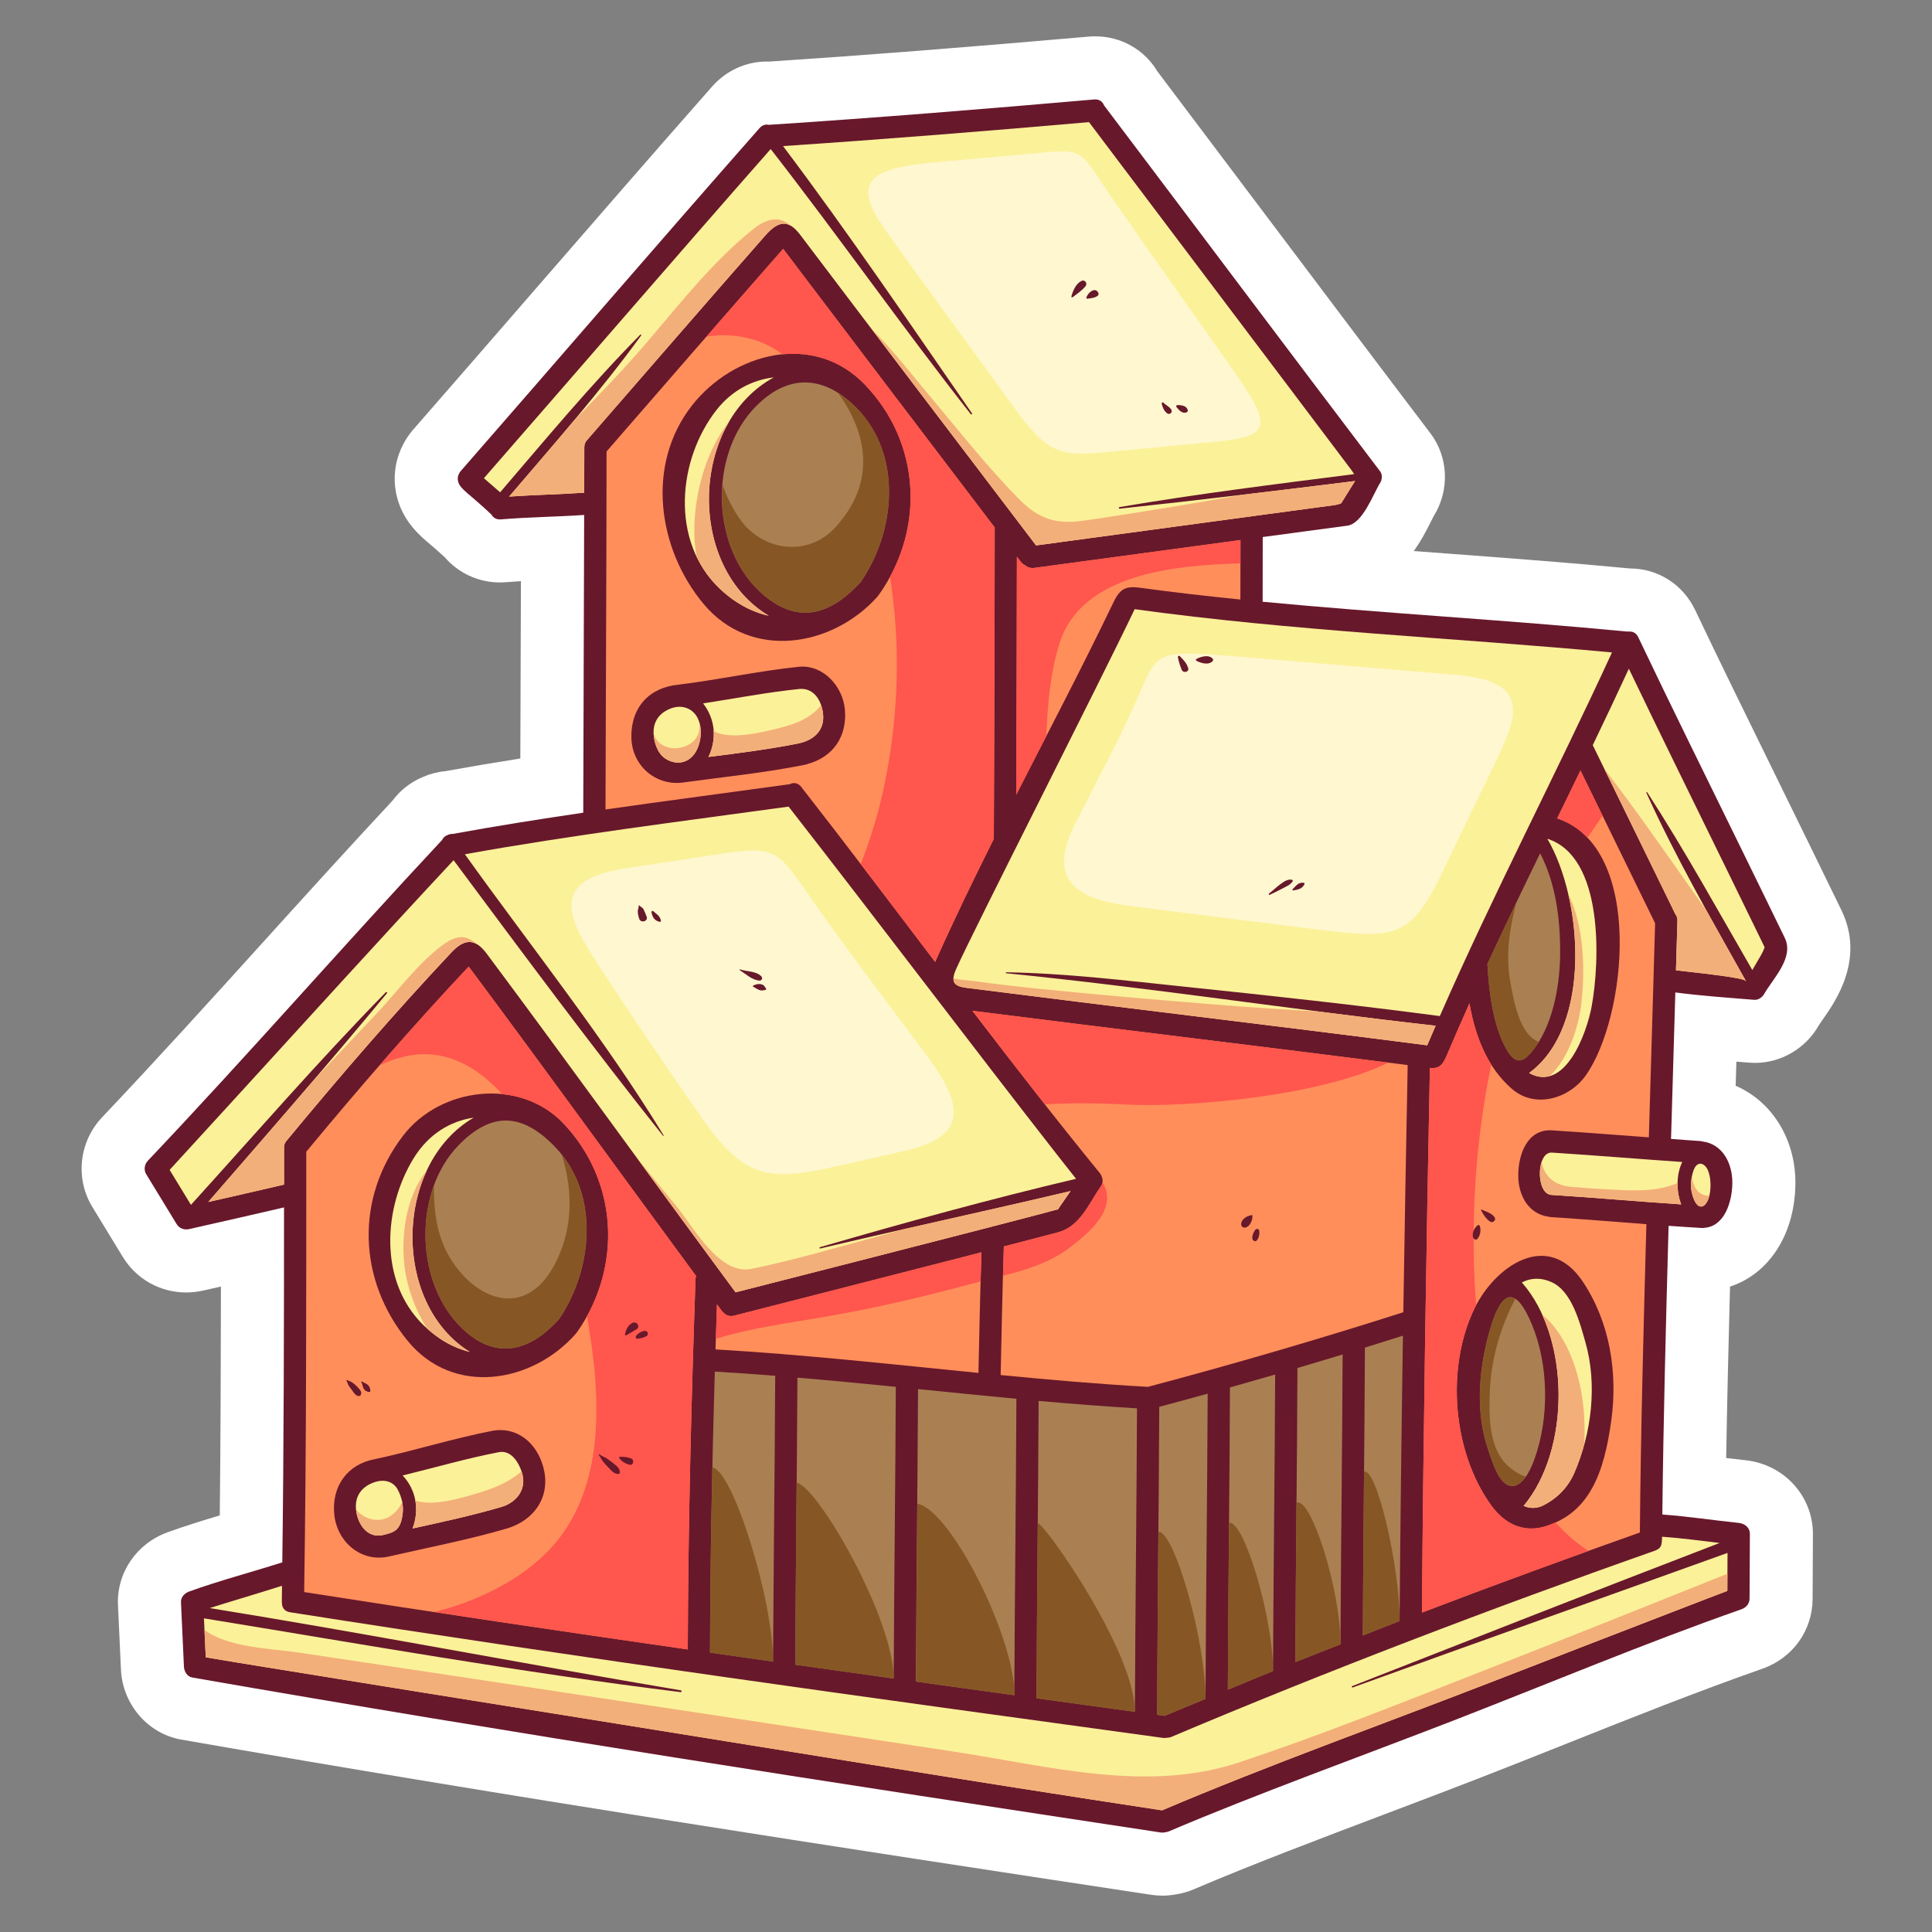 <svg id="Garden" height="512" viewBox="0 0 1000 1000" width="512" xmlns="http://www.w3.org/2000/svg"><rect x="0" y="0" width="1000" height="1000" fill="#808080" stroke="none"/><g><path d="m63.508 650.498c7.043 11.572 19.343 18.48 32.902 18.48h.004c2.891 0 5.793-.322 8.959-1.035 2.993-.674 5.988-1.352 8.979-2.025-.042 38.779-.182 78.682-.593 118.457-8.835 2.637-17.884 5.422-26.973 8.711-16.149 5.848-26.485 21.014-25.716 37.732l1.533 33.4c.832 17.965 13.965 33.186 31.212 36.189 169.387 29.584 340.836 55.904 501.881 80.32 1.963.301 3.96.453 5.935.453 2.358 0 4.711-.215 7.022-.643 3.221-.498 6.323-1.387 9.222-2.631 30.323-12.932 65.276-26.158 99.081-38.949 16.055-6.076 31.998-12.109 47.372-18.076 15.75-6.113 31.47-12.375 47.2-18.643 32.94-13.123 67.003-26.693 100.646-38.496 15.731-5.535 25.949-19.732 26.03-36.182l.162-33.395c.092-19.77-14.949-36.262-34.994-38.365-3.301-.346-6.602-.734-9.905-1.133.479-28.811 1.181-58.012 1.99-88.725 20.092-6.568 33.517-26.873 33.831-53.063.283-23.195-12.143-42.783-30.906-50.879l.365-12.5 6.615.531c.889.072 2.101.121 2.99.121 13.416 0 26.004-7.311 32.838-19.051.732-1.254 1.671-2.533 2.602-3.871 6.444-9.256 21.535-30.935 9.339-56.093-5.534-11.424-11.113-22.82-16.694-34.219 0 0-15.422-31.496-20.193-41.215-12.844-26.168-26.129-53.229-38.816-79.906-6.282-13.209-19.108-21.448-33.527-21.561-.173-.007-.346-.014-.52-.018-30.843-2.951-62.812-5.344-93.746-7.657-5.926-.442-11.889-.89-17.875-1.343 3.953-5.45 6.753-11.016 8.857-15.201.582-1.155 1.096-2.23 1.462-2.873 8.338-13.344 7.651-30.568-1.683-42.837-29.133-38.383-58.114-76.884-87.098-115.384-18.074-24.014-36.148-48.024-54.262-72.009-6.679-11.173-18.691-18.102-32.136-18.102-1.106 0-2.249.048-3.423.15-64.707 5.649-117.311 9.759-165.252 12.912-.447-.019-.896-.024-1.345-.024-10.732 0-21.036 4.703-28.268 12.912-31.396 35.632-63.003 72.049-93.571 107.268-20.349 23.441-40.694 46.887-61.074 70.215-1.977 2.252-3.703 4.769-5.138 7.485-7.387 13.769-5.678 30.521 4.416 42.844 3.437 4.196 7.095 7.249 9.515 9.271.461.385.922.763 1.352 1.141l1.063.938c1.676 1.478 3.36 2.951 4.997 4.469 7.027 8.207 17.425 13.087 28.536 13.087 1.057 0 2.141-.043 3.253-.136 2.534-.209 5.087-.384 7.666-.537-.047 14.893-.261 76.086-.308 91.791-13.825 2.189-26.688 4.362-38.849 6.563-3.96.374-7.877 1.388-11.551 2.991-6.33 2.619-11.79 6.902-15.8 12.313-22.729 24.366-45.351 49.354-67.246 73.54-27.024 29.849-54.966 60.714-83.007 90.283-11.956 12.613-14.05 31.693-5.08 46.42z" fill="#fff"/><g><path d="m91.387 633.529c1.393 2.287 3.928 3.225 6.501 2.648 16.382-3.697 32.768-7.395 49.122-11.225-.002 61.238-.084 122.494-.899 183.725-16.03 5.119-32.395 9.369-48.214 15.094-2.348.85-4.349 2.863-4.225 5.553.51 11.127 1.022 22.256 1.533 33.385.109 2.381 1.654 5.104 4.225 5.551 166.586 29.092 334.015 54.859 501.207 80.209.911.139 1.757.084 2.525-.119.623-.057 1.262-.182 1.911-.461 45.293-19.316 99.185-38.699 147.447-57.432 49.5-19.209 98.712-39.918 148.823-57.5 2.449-.861 4.212-2.854 4.226-5.551.054-11.129.107-22.26.162-33.389.016-3.385-2.649-5.432-5.757-5.758-13.166-1.377-26.343-3.385-39.554-4.355.549-49.816 1.875-99.625 3.238-149.424 5.673.4 11.346.787 17.021 1.111.466.027.902.008 1.309-.057 10.866-.66 14.556-13.904 14.666-23.051.126-10.326-5.006-20.336-15.507-21.68-.409-.111-.848-.189-1.317-.219-4.97-.318-9.935-.721-14.902-1.076.733-25.277 1.478-50.551 2.218-75.828 13.557 1.795 27.271 2.711 40.888 3.826 1.972.162 4.014-1.209 4.969-2.852 5.134-8.797 15.726-19.039 10.758-29.286-7.468-15.413-15.019-30.782-22.541-46.167-17.809-36.432-35.848-72.766-53.266-109.387-1.093-2.299-2.978-3.096-4.857-2.916-.402-.061-.805-.07-1.205-.034-61.539-5.937-126.292-9.47-188.357-15.405.025-11.167.048-22.334.052-33.501.21-.026.416-.056.623-.083 14.378-1.938 28.754-3.884 43.134-5.791 8.008-1.061 13.321-16.236 17.059-22.232.984-1.576 1.181-4.258 0-5.811-47.84-63.027-95.27-126.37-142.961-189.51-.72-1.892-2.418-3.29-5.125-3.055-56.074 4.896-112.224 9.459-168.394 13.126-1.605-.351-3.354.072-4.823 1.738-51.86 58.86-102.99 118.355-154.597 177.43-.368.42-.639.858-.865 1.304-1.23 2.204-.785 4.821.865 6.836 2.026 2.476 4.808 4.502 7.196 6.606 2.954 2.606 5.934 5.197 8.765 7.938.851 1.525 2.442 2.566 4.804 2.371 14.335-1.188 28.737-1.318 43.087-2.287-.113 51.373-.355 102.743-.475 154.114-22.608 3.321-45.174 6.901-67.636 10.998-.846-.063-1.714.122-2.552.551-1.422.488-2.342 1.399-2.822 2.512-51.272 54.87-100.647 111.547-152.317 166.034-1.762 1.857-2.271 4.727-.902 6.977 5.245 8.602 10.49 17.202 15.736 25.805z" fill="#68182b"/><path d="m803.246 585.063c16.741 1.07 33.467 2.365 50.194 3.621 1.072-36.936 2.218-73.869 3.24-110.804-12.866-26.36-25.758-52.708-38.632-79.064-4.014 8.264-8.03 16.525-12.062 24.78 45.404 15.025 35.94 103.524 14.711 133.17-8.559 11.951-26.152 17.201-38.077 6.885-13.064-11.301-19.134-27.568-22.028-44.32-3.898 8.715-7.73 17.463-11.449 26.25-1.973 4.676-3.601 7.857-9.045 7.156-1.842 93.969-3.361 187.959-4.115 281.943 37.518-14.33 75.189-28.178 112.807-41.451.475-53.209 1.923-106.408 3.378-159.592-16.393-1.246-32.781-2.609-49.188-3.639-.468-.029-.903-.105-1.313-.219-10.366-1.334-15.733-10.729-15.816-21.092-.09-10.83 4.497-24.365 17.395-23.624zm16.159 78.537c13.91 21.01 17.998 46.871 14.594 71.65-3.661 26.615-10.972 47.66-34.041 54.752-9.61 2.953-19.873.596-28.218-10.982-19.82-27.496-23.463-70.98-8.581-101.719 10.615-21.928 38.031-41.211 56.246-13.701z" fill="#ff8e5b"/><path d="m802.931 663.566c10.678 4.639 14.795 21.148 17.635 31.02 6.341 22.045 3.238 47.389-5.833 68.09-3.371 7.488-8.937 13.115-16.696 16.889-3.466 1.373-6.589 1.123-9.418-.117 24.432-29.221 24.189-87.16-.899-115.641 4.287-2.258 9.343-2.793 15.211-.241z" fill="#fbf199"/><path d="m771.102 688.586c6.741-23.625 14.274-21.066 21.737-3.215 8.799 21.041 9.19 48.652 1.234 70.324-5.707 15.553-14.355 18.697-20.472 3.877-1.956-4.74-3.344-9.188-4.188-11.957-5.81-19.051-3.673-40.248 1.689-59.029z" fill="#aa8053"/><path d="m890.105 798.637c-63.525 24.373-126.825 49.268-190.179 74.072-.445.176-.261.896.202.729 64.595-23.434 129.379-46.387 194.042-69.652-.016 3.068-.029 6.131-.045 9.197-.016 3.486-.034 6.973-.052 10.461-6.81 2.566-13.594 5.197-20.382 7.813-34.164 13.166-68.301 26.408-102.438 39.645-56.536 21.928-113.948 42.418-169.78 66.125-100.019-15.186-199.859-31.674-299.749-47.674-54.461-8.725-108.921-17.451-163.363-26.287-10.627-1.725-21.254-3.439-31.868-5.242-.146-3.18-.292-6.355-.438-9.535-.162-3.547-.326-7.094-.488-10.637 82.146 13.424 164.135 28.01 246.767 38.193.521.064.641-.832.123-.92-81.381-13.715-162.409-29.402-243.888-42.588 4.041-1.293 8.107-2.527 12.161-3.766 8.419-2.57 16.843-5.121 25.232-7.773-.04 2.713-.054 5.428-.099 8.143-.005.311.037.588.071.871.014 2.199 1.253 4.221 4.153 4.678 150.27 23.66 301.182 44.418 451.892 65.049.749.104 1.441.051 2.096-.08.756-.014 1.54-.16 2.341-.5 79.031-33.451 166.441-66.865 249.612-96.127 3.749-1.318 4.215-2.594 4.248-7.426 9.959.725 19.899 2.02 29.829 3.231z" fill="#fbf199"/><path d="m569.012 606.885c-22.41-27.473-44.152-55.5-65.697-83.688 75.081 9.512 150.231 18.473 225.298 28.082-.836 42.643-1.596 85.289-2.262 127.936-43.678 13.961-87.855 26.834-132.163 38.615-25.452-1.424-50.86-3.646-76.252-6.104.488-22.193.911-44.395 1.655-66.58 9.35-2.422 18.709-4.807 28.038-7.303 11.412-3.055 15.813-14.635 22.282-23.982 1.566-2.259.659-5.066-.899-6.976z" fill="#ff8e5b"/><path d="m726.153 691.342c-.747 49.236-1.343 98.475-1.725 147.715-6.369 2.453-12.686 5.014-19.042 7.496.24-49.682.888-99.361 1.095-149.043 6.567-2.035 13.125-4.086 19.672-6.168z" fill="#aa8053"/><path d="m694.943 701.07c-.231 50.012-.888 100.021-1.102 150.031-7.794 3.07-15.61 6.092-23.38 9.207.238-50.746.894-101.492 1.098-152.238 7.806-2.302 15.602-4.627 23.384-7z" fill="#aa8053"/><path d="m660.022 711.455c-.228 51.16-.894 102.318-1.107 153.479-7.836 3.168-15.587 6.449-23.393 9.662.228-52.152.897-104.307 1.106-156.459 7.809-2.196 15.604-4.42 23.394-6.682z" fill="#aa8053"/><path d="m623.991 879.359c-7.064 2.936-14.193 5.797-21.225 8.768-1.282-.176-2.563-.352-3.846-.527.212-53.143.88-106.281 1.104-159.422 8.362-2.232 16.717-4.518 25.068-6.828-.231 52.621-.915 105.242-1.116 157.863.002.051.015.094.015.146z" fill="#aa8053"/><path d="m588.508 728.965c-.226 52.354-.872 104.705-1.089 157.059-16.971-2.324-33.941-4.654-50.916-6.988.218-51.311.861-102.621 1.088-153.93 16.96 1.527 33.928 2.833 50.917 3.859z" fill="#aa8053"/><path d="m526.087 724.014c-.221 51.146-.859 102.289-1.086 153.434-16.978-2.338-33.955-4.686-50.933-7.045.216-50.471.877-100.941 1.104-151.414 16.97 1.722 33.94 3.423 50.915 5.025z" fill="#aa8053"/><path d="m506.444 710.621c-45.337-4.5-90.647-9.527-136.093-12.168.238-7.775.487-15.549.749-23.32.789 1.066 1.569 2.139 2.358 3.205.302.404.632.744.979 1.043 1.252 1.402 3.157 2.207 5.522 1.604 39.482-10.1 78.973-20.162 118.439-30.32 3.199-.822 6.395-1.674 9.595-2.498-.669 20.813-1.09 41.636-1.549 62.454z" fill="#ff8e5b"/><path d="m463.669 717.83c-.219 50.326-.877 100.648-1.1 150.971-16.978-2.363-33.953-4.742-50.928-7.135.218-49.533.877-99.064 1.105-148.598 16.983 1.442 33.956 3.057 50.923 4.762z" fill="#aa8053"/><path d="m401.241 712.107c-.223 49.311-.875 98.621-1.1 147.936-10.884-1.541-21.765-3.086-32.646-4.639.117-48.451 1.07-96.986 2.487-145.461 10.427.604 20.845 1.342 31.259 2.164z" fill="#aa8053"/><path d="m807.534 492.64c.007 15.221-2.998 35.665-12.833 49.313-5.961 8.277-10.126 9.807-15.116.867-7.099-12.721-8.908-30.484-9.66-43.158-.013-.215-.064-.406-.096-.611 8.891-19.227 18.063-38.33 27.341-57.391 8.042 15.611 10.357 33.407 10.364 50.98z" fill="#aa8053"/><path d="m800.907 434.143c29.338 9.342 27.173 63.541 22.935 86.767-2.508 13.744-13.713 44.857-32.393 34.48 32.7-23.869 27.884-89.763 9.458-121.247z" fill="#fbf199"/><path d="m884.031 605.791c1.272 2.986 1.61 7.287 1.124 10.967-.251 1.918-.726 3.664-1.407 4.973-2.323 4.463-5.26 3.027-6.805-.527-.53-1.217-.939-2.496-1.207-3.607-.922-3.826-.497-7.965.794-11.699 1.806-5.25 5.761-4.189 7.501-.107z" fill="#fbf199"/><path d="m870.744 601.443c-3.099 6.279-3.225 15.129-.558 21.951-22.41-1.482-44.791-3.502-67.206-4.91-8.091-.461-7.853-22.375.266-21.908 22.511 1.442 44.993 3.315 67.498 4.867z" fill="#fbf199"/><path d="m843.09 346.12c16.55 34.535 33.519 68.881 50.337 103.285 6.656 13.621 13.327 27.234 19.945 40.872-.189.558-.621 1.958-2.047 4.403-1.443 2.473-2.885 4.947-4.328 7.419-17.807-30.804-35.068-62.143-54.393-91.983-.18-.278-.569-.038-.437.252 15.143 33.345 33.584 65.458 51.517 97.409-.033.059-.069.119-.104.178 1.125-1.926-30.116-4.938-36.1-5.717.247-8.53.513-17.056.749-25.583.04-1.469-.39-2.636-1.087-3.521-14.231-29.158-28.499-58.299-42.733-87.453 6.336-13.141 12.567-26.328 18.681-39.561z" fill="#fbf199"/><path d="m834.36 337.701c-28.998 63.032-61.26 124.666-89.107 188.221-43.743-5.803-87.685-10.58-131.564-15.148-30.818-3.209-61.863-7.018-92.879-7.523-.331-.006-.317.471 0 .504 74.258 7.418 148.117 18.814 222.273 27.184-1.459 3.367-2.937 6.73-4.369 10.109-79.423-10.236-158.956-19.646-238.401-29.727-5.853-.748-8.687-2.459-5.491-9.6 9.434-21.041 72.853-145.361 92.49-186.412 81.658 11.301 164.923 14.75 247.048 22.392z" fill="#fbf199"/><path d="m526.004 411.327c.157-41.063.297-82.126.339-123.189.655.864 1.312 1.726 1.969 2.589.629.827 1.378 1.401 2.174 1.794 1.234 1.063 2.881 1.693 4.842 1.428 35.58-4.818 71.161-9.628 106.744-14.43-.008 10.264-.025 20.529-.048 30.794-17.53-1.778-34.848-3.744-51.746-6.071-7.387-1.023-10.463.25-13.939 7.483-16.1 33.509-33.394 66.472-50.335 99.602z" fill="#ff8e5b"/><path d="m263.518 257.034c23.308-27.309 47.244-54.391 68.354-83.42.209-.288-.24-.614-.479-.371-25.536 25.84-48.871 54.002-72.531 81.574-1.664-1.492-7.261-6.332-8.395-7.299 49.534-56.74 98.665-113.838 148.438-170.37 35.216 45.221 68.161 92.182 103.598 137.257.266.337.837-.108.594-.459-32.136-46.395-63.819-93.238-97.797-138.336 52.826-3.521 105.629-7.796 158.364-12.391 45.188 59.826 90.253 119.744 135.446 179.565.814 1.079 1.352 1.913 1.785 2.622-40.552 5.186-81.177 10.207-121.479 17.072-.458.076-.353.861.11.811 40.672-4.355 81.267-9.264 121.857-14.314-2.399 3.846-4.799 7.693-7.198 11.54-.346.108-1.511.679-3.843.989-3.387.452-6.773.908-10.157 1.363-7.979 1.07-15.952 2.145-23.928 3.22-39.999 5.388-79.996 10.8-119.993 16.218-40.696-53.537-81.444-107.025-121.997-160.668-5.995-7.941-11.054-7.82-18.189.295-30.798 35.048-61.321 70.35-91.95 105.549-.018.018-.024.039-.043.058-.984.927-1.644 2.253-1.644 4.012-.002 7.825-.047 15.648-.058 23.472-12.941.874-25.925 1.121-38.865 2.011z" fill="#fbf199"/><path d="m94.121 598.621c8.648-9.441 17.292-18.891 25.936-28.34 38.178-41.725 76.125-83.69 114.721-125.034 35.592 47.841 71.28 96.01 108.396 142.629.142.182.425-.051.311-.238-30.852-50.459-68.418-97.334-102.856-145.47 55.529-10.002 111.662-16.959 167.541-24.67 47.043 60.316 93.059 121.427 140.157 181.701 2.86 3.658 5.743 7.305 8.638 10.939-44.556 10.531-88.62 22.641-132.572 35.41-.426.125-.248.762.18.662 43.104-10.232 86.447-19.482 129.561-29.723-1.938 2.799-3.879 5.598-5.816 8.4-.349.504-.54.834-.731 1.164-.227-.014-.535.016-1.001.145-3.291.904-6.597 1.766-9.898 2.637-9.015 2.381-18.041 4.711-27.069 7.047-42.936 11.105-85.919 22.039-128.886 33.021-43.144-58.281-85.468-117.174-128.82-175.3-5.688-7.609-11.105-8.231-18.195-.701-29.453 31.332-57.618 63.982-85.013 97.099-.014.016-.021.035-.034.053-.991.924-1.653 2.254-1.653 4.018-.002 6.357-.002 12.715-.002 19.07-13.061 3.074-26.147 6.039-39.232 9.002 31.104-35.77 62.266-71.469 92.475-108 .318-.385-.196-.932-.559-.559-34.8 35.559-67.459 73.182-100.859 110.053-1.014-1.67-2.032-3.336-3.047-5.002-2.664-4.369-5.328-8.74-7.994-13.109 2.107-2.298 4.214-4.601 6.321-6.904z" fill="#fbf199"/><path d="m372.341 304.493c-25.502-24.396-21.618-66.597-1.488-92.276 8.012-10.22 18.597-15.567 29.651-16.878-43.397 23.743-45.187 97.949-2.606 123.37-8.887-1.953-17.61-6.614-25.557-14.216z" fill="#fbf199"/><path d="m445.488 301.256c-17.856 19.539-34.385 20.104-50.177 6.775-27.542-23.244-28.893-72.901-3.777-97.988 18.105-18.092 36.75-14.418 52.126 1.449 23.665 24.423 19.707 63.975 1.828 89.764z" fill="#aa8053"/><path d="m219.12 685.846c-23.294-22.795-20.702-60.961-4.914-86.508 7.644-12.371 18.952-19.104 30.984-20.846-41.175 23.918-42.652 96.104-1.994 121.268-8.344-1.992-16.548-6.549-24.076-13.914z" fill="#fbf199"/><path d="m289.415 682.711c-16.858 18.818-35.45 20.941-52.452 2.564-22.388-24.186-22.379-68.965.314-92.404 17.351-17.918 33.384-16.793 50.431 1.209 22.919 24.191 18.997 63.156 1.707 88.631z" fill="#aa8053"/><path d="m405.358 128.804c-30.62 34.827-60.971 69.896-91.408 104.882-.024 61.767-.404 123.533-.551 185.302 31.796-4.554 63.66-8.696 95.436-13.103 1.88-.967 4.146-.806 5.9 1.441 23.382 29.951 46.303 60.297 69.304 90.578 9.575-21.484 19.812-42.664 30.366-63.693.202-53.726.438-107.453.454-161.176-36.538-48.048-73.092-96.082-109.501-144.231zm12.618 266.636c-.382.166-.803.301-1.271.396-20.838 4.173-42.012 6.287-63.048 9.173-14.157 1.965-26.681-8.641-26.862-23.477-.191-15.61 9.467-25.832 24.616-27.173 20.939-2.586 41.647-7.173 62.643-9.292 12.404-.773 22.137 10.326 23.245 22.068 1.324 14.008-6.112 24.749-19.323 28.305zm36.979-87.645c-.093.129-.198.223-.295.34-.182.279-.366.558-.606.825-23.238 25.86-65.257 33.101-89.853 3.675-23.726-28.385-30.121-72.034-6.02-102.78 21.16-26.993 62.616-38.497 89.285-10.978 29.164 30.096 31.534 75.063 7.489 108.918z" fill="#ff8e5b"/><path d="m343.972 392.343c-3.82-2.771-5.637-8.493-5.693-13.285-.063-5.032 2.373-8.741 5.993-10.933 7.591-4.61 14.063-1.637 16.649 3.197 2.348 4.385 2.264 9.715.701 14.479-3.188 9.727-11.761 10.808-17.65 6.542z" fill="#fbf199"/><path d="m413.643 384.731c-15.536 3.113-31.261 5.08-46.977 7.074 4.497-9.064 3.568-19.709-2.759-27.723 16.709-2.568 33.343-5.807 50.146-7.502 7.549-.471 11.352 6.525 11.979 13.166.799 8.451-4.933 13.301-12.389 14.985z" fill="#fbf199"/><path d="m242.599 500.303c-29.114 30.921-56.979 63.126-84.071 95.822-.018 75.963.092 151.971-1.093 227.926 66.088 10.379 132.3 20.195 198.562 29.699.178-63.881 1.794-127.91 4.012-191.752.021-.57.126-1.082.27-1.564-39.301-53.321-78.089-107.024-117.68-160.131zm20.464 290.642c-20.311 5.996-41.14 9.961-61.765 14.688-14.18 3.273-26.847-7.367-28.279-21.764-1.447-14.529 6.801-26.066 21.066-28.617 20.555-4.416 40.7-10.822 61.35-14.773 13.87-2.086 23.957 8.383 26.339 21.393 2.569 14.038-5.912 24.946-18.711 29.073zm35.862-101.754c-.126.18-.27.316-.404.477-.155.232-.297.463-.495.688-22.408 25.51-63.331 32.654-87.048 3.631-25.685-31.434-27.216-73.705-2.337-106.17 19.325-25.219 60.379-30.201 83.023-6.299 28.3 29.877 30.517 74.175 7.261 107.673z" fill="#ff8e5b"/><path d="m198.236 794.529c-8.16 1.885-13.215-5.744-13.951-13.131-.665-6.662 2.521-11.01 7.441-13.354 6.914-3.297 11.989-1.08 14.128 2.959 2 3.777 3.09 7.979 2.584 12.256-.994 8.483-3.842 9.813-10.202 11.27z" fill="#fbf199"/><path d="m260.001 779.842c-15.291 4.514-30.877 7.879-46.449 11.283 3.592-9.424 1.914-19.977-5.151-27.42 16.689-4.082 33.23-8.898 50.098-12.123 6.357-.957 10.183 5.744 11.7 10.76 2.525 8.357-2.623 15.06-10.198 17.5z" fill="#fbf199"/><path d="m196.579 551.295c4.889-2.256 10.049-4.004 15.61-4.982 19.103-3.354 35.516 6.441 47.714 20.008 11.781 1.184 23.114 6.07 31.761 15.197 26.116 27.572 29.966 67.406 12.136 99.721.102.58.209 1.166.311 1.746 6.885 39.469 9.833 87.582-19.545 118.936-14.318 15.281-36.734 26.844-59.809 32.43 43.717 6.625 87.457 13.121 131.239 19.4.178-63.881 1.794-127.91 4.012-191.752.021-.57.126-1.082.27-1.564-39.3-53.32-78.087-107.023-117.679-160.13-15.686 16.66-30.985 33.709-46.02 50.99z" fill="#ff564d"/><path d="m805.987 423.595c6.229 2.06 11.39 5.543 15.666 10.028 2.56-3.797 5.172-7.591 7.851-11.366-3.821-7.814-7.639-15.628-11.455-23.442-4.014 8.264-8.03 16.525-12.062 24.78z" fill="#ff564d"/><path d="m535.327 293.948c-1.961.266-3.607-.365-4.842-1.428-.796-.393-1.545-.967-2.174-1.794-.657-.863-1.313-1.725-1.969-2.589-.042 41.063-.182 82.127-.339 123.189 5.161-10.094 10.351-20.176 15.534-30.258.729-16.199 1.963-32.379 6.809-47.901 11.302-36.194 59.272-40.57 93.706-41.575.005-4.025.016-8.049.019-12.074-35.583 4.802-71.164 9.611-106.744 14.43z" fill="#ff564d"/><path d="m519.17 660.322c12.415-3.182 24.677-6.953 34.92-14.891 8.77-6.795 22.804-18.045 17.917-30.834-.342-.896-.82-1.719-1.355-2.512-.113.613-.349 1.211-.74 1.775-6.469 9.348-10.87 20.928-22.282 23.982-9.329 2.496-18.688 4.881-28.038 7.303-.172 5.058-.282 10.121-.422 15.177z" fill="#ff564d"/><path d="m503.702 664.262c1.283-.346 2.586-.672 3.881-1.002.135-5.031.249-10.063.411-15.094-3.2.824-6.396 1.676-9.595 2.498-39.467 10.158-78.957 20.221-118.439 30.32-2.365.604-4.271-.201-5.522-1.604-.347-.299-.677-.639-.979-1.043-.789-1.066-1.569-2.139-2.358-3.205-.201 5.934-.387 11.873-.571 17.811 18.718-5.756 38.142-8.193 57.417-11.535 25.501-4.42 50.777-10.402 75.755-17.146z" fill="#ff564d"/><path d="m514.859 273.036c-36.538-48.049-73.093-96.083-109.501-144.231-13.273 15.098-26.484 30.254-39.687 45.417 7.126-1.163 14.567-.975 22.569 1.045 6.185 1.561 11.774 4.464 16.867 8.143 14.979-1.441 30.202 2.926 42.358 15.469 26.575 27.424 30.827 67.176 13.188 99.639 5.536 34.617 4.475 70.309-2.242 104.654-2.952 15.109-7.335 29.799-12.9 44.107 12.874 16.85 25.698 33.739 38.526 50.627 9.575-21.484 19.812-42.664 30.366-63.693.204-53.727.441-107.455.456-161.177z" fill="#ff564d"/><path d="m811.446 794.432c-2.228-2.018-4.314-4.178-6.334-6.402-1.635.73-3.328 1.41-5.154 1.973-9.61 2.953-19.873.596-28.218-10.982-19.82-27.496-23.463-70.98-8.581-101.719.288-.594.594-1.186.904-1.775-1.163-13.887-1.474-27.836-1.264-41.572.422-27.826 3.434-55.725 9.075-83.027-5.925-9.434-9.346-20.387-11.282-31.596-3.898 8.715-7.73 17.463-11.449 26.25-1.973 4.676-3.601 7.857-9.045 7.156-1.842 93.969-3.361 187.959-4.115 281.943 28.657-10.947 57.406-21.508 86.151-31.852-3.685-2.573-7.28-5.315-10.688-8.397z" fill="#ff564d"/><path d="m718.552 550.021c-71.721-9.127-143.509-17.738-215.237-26.824 12.411 16.234 24.936 32.377 37.566 48.432 14.086-.871 28.126-.652 42.279.076 30.919 1.594 99.544-4.068 135.392-21.684z" fill="#ff564d"/><path d="m290.778 597.699c5.837 18.709 5.952 38.574-3.76 56.902-15.458 29.172-42.163 17.93-55.119-5.314-5.822-10.445-7.453-23.105-7.307-35.697-8.63 23.648-4.471 53.492 12.37 71.686 17.002 18.377 35.594 16.254 52.452-2.564 16.459-24.251 20.749-60.692 1.364-85.013z" fill="#865725"/><path d="m789.761 764.313c-3.573-1.174-7.029-3.273-10.314-6.643-8.937-9.166-8.817-25.813-8.307-37.549.749-17.229 5.536-33.172 13.184-47.873-4.573-2.855-9.051 1.717-13.222 16.338-5.361 18.781-7.499 39.979-1.688 59.029.845 2.77 2.232 7.217 4.188 11.957 4.717 11.434 10.94 12.139 16.159 4.741z" fill="#865725"/><path d="m706.021 761.783c-.245 28.256-.497 56.514-.634 84.77 6.356-2.482 12.673-5.043 19.042-7.496.215-27.905-11.959-79.965-18.408-77.274z" fill="#865725"/><path d="m636.139 788.197c-.243 28.799-.49 57.598-.616 86.398 7.806-3.213 15.557-6.494 23.393-9.662.114-27.619-15.098-78.359-22.777-76.736z" fill="#865725"/><path d="m368.737 759.537c-.697 31.963-1.165 63.934-1.242 95.867 10.882 1.553 21.763 3.098 32.646 4.639.145-31.615-20.704-98.865-31.404-100.506z" fill="#865725"/><path d="m671.069 777.777c-.236 27.51-.477 55.02-.607 82.531 7.77-3.115 15.586-6.137 23.38-9.207.119-28.056-15.255-76.519-22.773-73.324z" fill="#865725"/><path d="m537.142 788.35c-.252 30.23-.511 60.459-.639 90.686 16.975 2.334 33.945 4.664 50.916 6.988.129-30.983-46.41-97.096-50.277-97.674z" fill="#865725"/><path d="m474.84 778.348c-.263 30.686-.537 61.369-.668 92.055 16.978 2.359 33.955 4.707 50.933 7.045.134-30.272-33.308-96.266-50.265-99.1z" fill="#865725"/><path d="m599.573 792.826c-.259 31.59-.526 63.182-.652 94.773 1.282.176 2.563.352 3.846.527 7.031-2.971 14.16-5.832 21.225-8.768 0-.053-.014-.096-.014-.146.113-29.634-16.051-86.751-24.405-86.386z" fill="#865725"/><path d="m779.585 542.82c4.99 8.939 9.155 7.41 15.116-.867.62-.861 1.138-1.82 1.704-2.734-10.141-3.855-12.977-21.939-14.594-30.684-2.705-14.626-.359-28.093 3.065-41.397-5.078 10.609-10.112 21.241-15.048 31.913.031.205.083.396.096.611.753 12.674 2.562 30.438 9.661 43.158z" fill="#865725"/><path d="m433.793 203.372c14.906 20.713 20.002 45.768-1.103 69.248-12.471 13.879-31.896 13.535-45.085 1.428-5.109-4.688-10.2-13.465-13.672-23.125-1.691 21.293 5.412 43.635 21.378 57.109 15.792 13.328 32.32 12.764 50.177-6.775 17.879-25.789 21.837-65.342-1.828-89.764-3.159-3.262-6.465-5.973-9.867-8.121z" fill="#865725"/><path d="m412.341 767.43c-.272 31.414-.561 62.822-.699 94.236 16.975 2.393 33.95 4.771 50.928 7.135.136-30.787-39.088-99.209-50.229-101.371z" fill="#865725"/><path d="m831.759 615.607c-5.94-.301-11.893-.77-17.825-1.229-9.199-.711-14.308-5.045-16.032-12.809-2.064 6.369-.426 16.602 5.079 16.914 22.415 1.408 44.796 3.428 67.206 4.91-1.32-3.379-1.952-7.254-1.88-11.066-11.392 4.941-24.133 3.911-36.548 3.28z" fill="#f3af79"/><path d="m528.019 258.885c-16.341-16.375-31.198-35.376-46.084-53.092-7.951-9.457-15.579-19.223-23.935-28.33-2.323-2.532-4.695-4.994-7.062-7.466 28.419 37.452 56.873 74.878 85.326 112.308 39.997-5.418 79.994-10.83 119.993-16.218 7.976-1.075 15.949-2.149 23.928-3.22 3.384-.455 6.771-.911 10.157-1.363 2.332-.311 3.497-.881 3.843-.989 2.399-3.847 4.799-7.694 7.198-11.54-19.327 2.404-38.656 4.77-57.995 7.063-14.853 2.604-29.696 5.209-44.53 7.594-9.964 1.602-19.93 3.195-29.907 4.703-3.188.48-6.378.957-9.577 1.352-13.105 1.608-21.871-1.3-31.355-10.802z" fill="#f3af79"/><path d="m818.513 519.385c1.972-17.527 1.471-39.947-6.846-56.88 7.752 33.014 4.437 74.89-20.218 92.886 3.904 2.17 7.462 2.449 10.702 1.529 9.984-9.26 15.086-26.193 16.362-37.535z" fill="#f3af79"/><path d="m819.841 731.313c-1.272-17.402-7.445-39.33-21.677-50.953 13.971 30.564 10.798 74.756-9.546 99.088 2.829 1.24 5.952 1.49 9.418.117 7.76-3.773 13.325-9.4 16.696-16.889 2.125-4.852 3.89-9.971 5.313-15.23.26-5.651.163-11.135-.204-16.133z" fill="#f3af79"/><path d="m894.119 814.557c-.599.238-1.194.475-1.79.713-42.338 16.975-84.693 33.904-127.166 50.539-40.948 16.033-81.933 32.463-123.666 46.371-47.822 15.934-98.795 1.934-146.992-5.416-83.186-12.684-166.384-25.273-249.588-37.828-30.142-4.547-60.28-9.096-90.429-13.594-13.361-1.992-36.547-2.482-48.646-11.713.071 1.555.143 3.105.213 4.658.146 3.18.293 6.355.438 9.535 10.614 1.803 21.241 3.518 31.868 5.242 54.442 8.836 108.902 17.563 163.363 26.287 99.89 16 199.73 32.488 299.749 47.674 55.832-23.707 113.244-44.197 169.78-66.125 34.138-13.236 68.274-26.479 102.438-39.645 6.788-2.615 13.572-5.246 20.382-7.813.017-2.963.031-5.926.046-8.885z" fill="#f3af79"/><path d="m343.972 392.343c5.89 4.266 14.462 3.185 17.65-6.542 1.205-3.672 1.498-7.67.508-11.324.039 1.018.027 2.035-.119 3.068-.755 5.322-4.884 8.394-9.807 9.457-4.616.998-9.77-.42-12.5-4.367-.611-.883-1.029-1.875-1.387-2.9.209 4.646 2.01 9.967 5.655 12.608z" fill="#f3af79"/><path d="m867.144 473.133c.697.886 1.127 2.053 1.087 3.521-.236 8.527-.502 17.054-.749 25.583 5.983.779 37.225 3.791 36.1 5.717.034-.059.07-.119.104-.178-6.728-11.987-13.527-23.995-20.197-36.083-2.082-2.959-4.155-5.923-6.242-8.877-15.327-21.695-30.551-43.679-46.786-64.758 12.225 25.026 24.466 50.043 36.683 75.075z" fill="#f3af79"/><path d="m198.236 794.529c6.359-1.457 9.208-2.787 10.202-11.27.248-2.092.104-4.16-.333-6.176-.879 3.191-3.638 6.053-6.184 7.705-5.819 3.777-13.555 1.582-17.639-3.469.002.027 0 .051.002.078.737 7.388 5.792 15.017 13.952 13.132z" fill="#f3af79"/><path d="m209.736 658.129c1.239 8.146 5.177 20.221 11.443 29.613 6.955 6.246 14.425 10.205 22.017 12.018-29.892-18.5-36.979-62.4-22.289-93.865-11.265 13.896-13.732 35.388-11.171 52.234z" fill="#f3af79"/><path d="m336.302 175.473c-12.363 14.576-25.571 28.275-38.931 41.859-11.174 13.344-22.586 26.498-33.854 39.701 12.94-.89 25.925-1.137 38.866-2.012.011-7.823.056-15.646.058-23.472 0-1.759.659-3.085 1.644-4.012.019-.019.025-.04.043-.058 30.629-35.199 61.152-70.501 91.95-105.549 5.089-5.787 9.123-7.432 13.193-5.062-5.422-4.934-11.698-4.53-19.865 2.08-20.134 16.297-36.424 36.861-53.104 56.525z" fill="#f3af79"/><path d="m194.313 525.297c-10.708 11.314-21.414 22.631-32.117 33.947-18.033 21.055-36.223 41.977-54.416 62.898 13.085-2.963 26.172-5.928 39.232-9.002 0-6.355 0-12.713.002-19.07 0-1.764.662-3.094 1.653-4.018.013-.018.021-.037.034-.053 27.395-33.117 55.56-65.768 85.013-97.099 5.151-5.471 9.417-6.586 13.546-3.896-1.644-1.529-3.501-2.766-5.674-3.518-5.988-2.066-12.776 3.675-16.858 7.16-11.014 9.409-20.411 22.083-30.415 32.651z" fill="#f3af79"/><path d="m349.868 624.016c-6.717-8.125-13.389-16.281-20.042-24.453 16.919 23.148 33.845 46.295 50.903 69.34 42.967-10.982 85.95-21.916 128.886-33.021 9.028-2.336 18.055-4.666 27.069-7.047 3.302-.871 6.607-1.732 9.898-2.637.466-.129.774-.158 1.001-.145.191-.33.383-.66.731-1.164 1.938-2.803 3.879-5.602 5.816-8.4-28.679 6.811-57.455 13.197-86.199 19.713-6.063 1.668-12.111 3.373-18.179 5.021-20.175 5.484-40.391 11.396-60.896 15.549-16.621 3.367-29.87-21.723-38.988-32.756z" fill="#f3af79"/><path d="m397.897 318.708c-32.907-19.645-39.289-68.411-20.472-100.522-13.325 16.692-18.916 41.688-17.944 60.815.152 3.005.549 6.11 1.138 9.224 2.847 5.933 6.692 11.455 11.722 16.268 7.947 7.602 16.67 12.263 25.556 14.215z" fill="#f3af79"/><path d="m214.974 776.682c.852 4.746.373 9.734-1.422 14.443 15.572-3.404 31.158-6.77 46.449-11.283 7.575-2.439 12.723-9.143 10.197-17.5-.074-.244-.18-.508-.266-.76-6.32 5.531-14.475 8.879-22.968 11.367-7.982 2.342-22.637 6.91-31.99 3.733z" fill="#f3af79"/><path d="m536.822 511.689c-10.956-1.135-21.915-2.338-32.815-3.932-1.457-.215-6.559-.48-10.479-1.305-.069 3.248 2.546 4.326 6.784 4.867 79.445 10.08 158.979 19.49 238.401 29.727 1.433-3.379 2.91-6.742 4.369-10.109-20.016-2.258-40.008-4.744-59.992-7.307-17.941-1.131-35.873-2.199-53.682-3.643-30.883-2.501-61.765-5.112-92.586-8.298z" fill="#f3af79"/><path d="m875.683 609.105c-.556 2.814-.612 5.732.054 8.49.268 1.111.677 2.391 1.207 3.607 1.545 3.555 4.481 4.99 6.805.527.423-.813.737-1.832.999-2.92-.516.021-1.008.1-1.57.014-4.761-.733-6.868-5.194-7.495-9.718z" fill="#f3af79"/><path d="m426.032 369.747c-.15-1.6-.496-3.211-1.022-4.742-5.453 6.869-13.173 9.781-23.726 12.358-6.47 1.583-24.121 5.94-31.92.929.306 4.563-.564 9.215-2.698 13.514 15.716-1.994 31.44-3.961 46.977-7.074 7.456-1.685 13.188-6.535 12.389-14.985z" fill="#f3af79"/><path d="m753.796 349.317c-38.34-3.242-76.687-6.434-115.03-9.637-37.679-3.15-39.66-2.447-47.888 16.819-10.117 23.685-22.576 46.597-34.283 69.69-14.05 27.737-1.907 38.889 28.183 42.729 33.557 4.281 67.122 8.495 100.702 12.606 36.864 4.515 45.13 3.557 61.624-31.082 8.41-17.665 16.912-35.29 25.489-52.877 12.623-25.878 21.197-44.865-18.797-48.248z" fill="#fff7cf"/><path d="m480.14 546.969c-19.393-26.164-39.281-52.039-57.983-78.657-20.726-29.5-19.251-30.989-53.705-25.664-14.551 2.247-29.111 4.468-43.678 6.622-34.637 5.109-34.659 19.643-18.766 44.406 18.35 28.595 37.639 56.699 57.013 84.625 22.5 32.43 35.379 33.234 71.332 25.07 11.26-2.555 22.519-5.113 33.777-7.67 31.238-7.092 32.018-21.736 12.01-48.732z" fill="#fff7cf"/><path d="m639.21 193.006c-21.231-30.411-42.879-60.539-63.97-91.049-18.468-26.717-11.886-25.063-48.211-21.81-14.968 1.34-29.935 2.681-44.897 4.032-36.682 3.313-39.34 12.949-23.819 34.914 21.936 31.045 44.746 61.48 66.934 92.346 18.4 25.598 25.329 24.707 52.366 22.116 17.313-1.664 34.623-3.328 51.938-4.965 28.897-2.728 28.476-8.629 9.659-35.584z" fill="#fff7cf"/><g fill="#68182b"><path d="m657.238 463.147c2.192-1.032 4.374-2.107 6.51-3.25 1.871-1.002 4.126-1.848 5.31-3.693.19-.3.013-.773-.345-.846-2.103-.426-3.87.809-5.534 1.977-2.226 1.563-4.169 3.501-6.323 5.16-.38.295-.068.863.382.652z"/><path d="m669.428 460.882c2.409-.456 4.511-.741 5.739-3.161.139-.275.045-.742-.322-.792-2.857-.387-3.988 1.561-5.785 3.321-.287.282.013.7.368.632z"/><path d="m393.187 507.551c.437.027.884-.258 1.098-.627.054-.098.09-.201.126-.305.155-.422-.029-.926-.326-1.234-2.771-2.885-7.507-2.408-10.991-3.629-.241-.082-.367.268-.167.396 3.138 2 6.306 5.17 10.26 5.399z"/><path d="m389.796 510.16c-.198.098-.174.393 0 .498 1.012.602 2.003 1.264 3.094 1.719 1.345.563 1.914.189 3.193.053.337-.035.643-.393.42-.73-.861-1.297-1.055-1.967-2.793-2.301-1.359-.26-2.709.173-3.914.761z"/><path d="m555.271 153.807c2.21-1.725 4.746-3.425 6.548-5.586 1.266-1.518-.299-3.739-2.136-2.77-2.879 1.52-4.293 4.971-5.135 7.936-.13.453.403.668.723.42z"/><path d="m562.639 154.61c1.381-.086 7.203-.689 5.759-3.238-1.787-3.154-5.819.594-6.101 2.896-.023.178.171.354.342.342z"/><path d="m644.63 635.379c1.297-.314 2.17-1.295 2.75-2.451.314-.633.682-1.367.76-2.072.043-.396-.002-.996.131-1.357.11-.301-.243-.682-.553-.553-.823.342-1.783.373-2.737.977-1.383.873-2.541 2.051-2.559 3.775-.014 1.161 1.12 1.947 2.208 1.681z"/><path d="m650.56 641.994c1.091-1.365 1.383-2.943 1.269-4.676-.036-.531-.338-.998-.873-1.145.079.037.16.074.238.113-.009-.281-.389-.398-.537-.146-.005-.002-.011-.006-.019-.01-.418-.053-.813.271-1.025.59-.852 1.275-1.535 2.734-1.416 4.295.082 1.063 1.532 2.014 2.363.979z"/><path d="m317.187 757.205c-.942-.756-1.916-1.492-2.919-2.166-1.251-.84-2.815-1.309-3.974-2.264-.25-.207-.566.105-.355.354.866 1.021 1.356 2.332 2.19 3.389.848 1.07 1.778 2.035 2.726 3.02 1.457 1.518 2.984 3.451 5.241 3.381.416-.014.749-.334.756-.756.038-2.337-1.998-3.618-3.665-4.958z"/><path d="m326.593 754.867c-1.905-.742-3.718-.852-5.73-.828-.42.004-.557.473-.316.766 1.381 1.705 3.038 2.73 5.145 3.332 2.146.617 2.893-2.492.901-3.27z"/><path d="m771.342 632.344c1.334.889 3.257-.924 2.267-2.268-1.752-2.369-4.183-2.781-6.674-3.986-.225-.109-.47.113-.346.344 1.259 2.336 2.486 4.388 4.753 5.91z"/><path d="m764.747 641.201c1.475-1.719 1.904-4.482 1.2-6.637-.128-.393-.646-.701-1.032-.418-1.864 1.365-3.193 4.197-2.391 6.469.307.865 1.524 1.401 2.223.586z"/><path d="m614.979 345.692c-.864-2.652-2.49-4.154-4.345-6.084-.423-.441-1.068.021-.963.56.448 2.263 1.073 4.3 1.943 6.452.82 2.029 4.077 1.257 3.365-.928z"/><path d="m627.687 342.124c.299-.371.299-.775 0-1.146-1.914-2.348-6.276-1.133-8.484.168-.304.181-.304.631 0 .811 2.207 1.3 6.569 2.514 8.484.167z"/><path d="m606.097 211.747c-1.136-1.422-2.691-2.09-3.957-3.338-.367-.363-.954.005-.842.49.468 2.002 1.07 3.592 2.703 4.943 1.486 1.231 3.283-.605 2.096-2.095z"/><path d="m614.439 213.239c.204-.125.389-.379.364-.636-.25-2.56-3.223-2.948-5.343-2.95-.448 0-.866.568-.56.974 1.233 1.625 3.361 3.957 5.539 2.612z"/><path d="m333.106 470.686c-.475-.946-1.423-1.197-2.062-1.929-.153-.175-.522-.045-.49.204.105.818-.371 1.648-.425 2.53-.084 1.338.335 2.798.737 4.052.784 2.458 4.72 1.346 3.845-1.059-.476-1.316-.975-2.545-1.605-3.798z"/><path d="m338.144 471.637c-.43-.389-1.034-.004-.931.543.481 2.547 1.554 4.354 4.234 4.96.397.091.73-.245.643-.644-.565-2.542-2.152-3.232-3.946-4.859z"/><path d="m182.025 719.299c.897 1.205 2.063 3.373 3.751 3.301.547-.021.877-.336 1.075-.818.688-1.678-1.329-3.281-2.339-4.4-.659-.736-1.524-1.33-2.329-1.896-.756-.529-1.695-.633-2.393-1.172-.238-.184-.604.182-.419.42.438.568.52 1.26.814 1.908.428.948 1.222 1.829 1.84 2.657z"/><path d="m188.367 718.979c.568.891 1.637 1.367 2.633 1.508.328.047.738-.137.706-.537-.074-.967-.314-2.037-.978-2.791-1.003-1.137-2.139-1.184-3.189-2.045-.263-.215-.742.072-.508.395.67.923.67 2.434 1.336 3.47z"/><path d="m324.152 691.154c1.757-1.006 3.492-2.047 5.237-3.074 2.229-1.307.281-4.383-1.977-3.381-2.26 1.004-3.501 3.645-3.895 5.967-.059.359.283.691.635.488z"/><path d="m333.455 688.867c-1.78.416-3.009 1.172-4.196 2.539-.465.537-.199 1.551.625 1.504 1.755-.098 3.153-.492 4.716-1.324 1.536-.816.454-3.092-1.145-2.719z"/></g></g></g></svg>